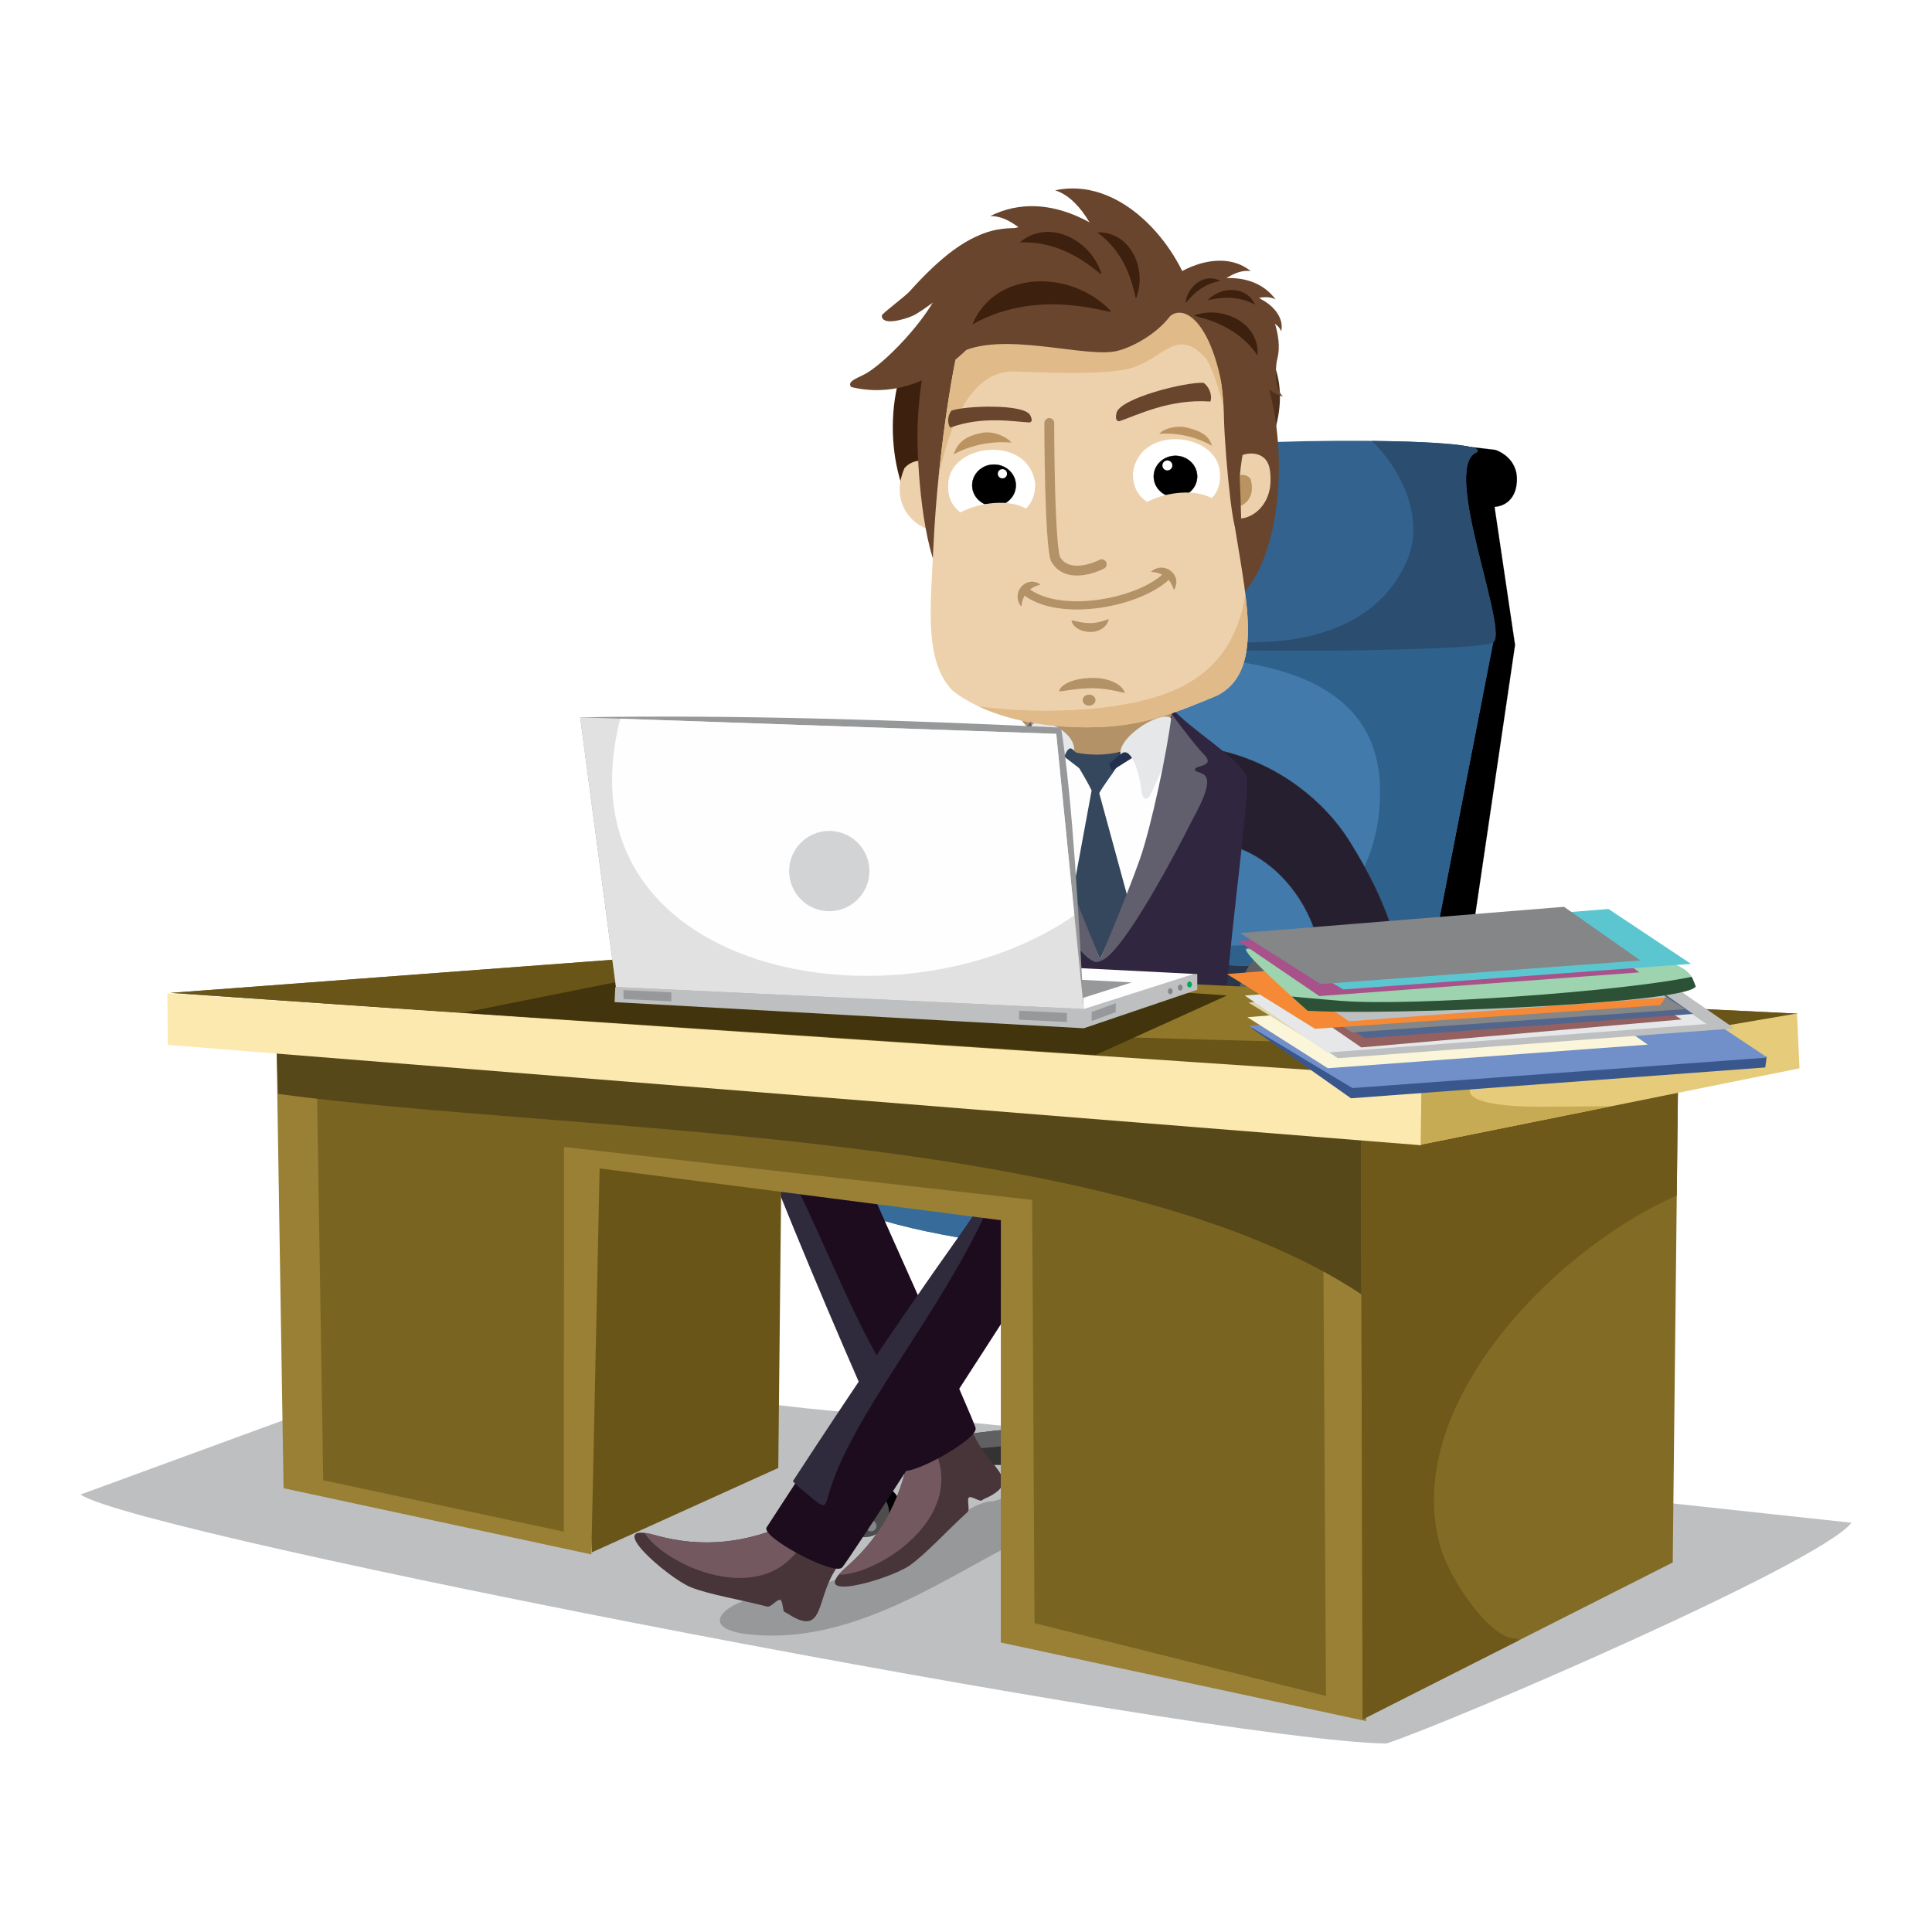 <?xml version="1.0" encoding="utf-8"?>
<!-- Designed by Vexels.com - 2016 All Rights Reserved - https://vexels.com/terms-and-conditions/  -->

<svg version="1.1" id="Layer_1" xmlns="http://www.w3.org/2000/svg" xmlns:xlink="http://www.w3.org/1999/xlink" x="0px" y="0px"
	 width="1200px" height="1200px" viewBox="0 0 1200 1200" enable-background="new 0 0 1200 1200" xml:space="preserve">
<g>
	<path fill-rule="evenodd" clip-rule="evenodd" fill="#BDBFC1" d="M446.358,867.008c-60.418-5.84-120.855-11.673-181.279-17.507
		C193.388,875.756,121.685,902.024,50,928.285c36.87,25.29,697.477,152.725,811.163,154.667
		c40.974-13.622,269.369-111.869,288.837-137.153c-45.072-4.875-90.138-9.737-135.204-14.6
		c-125.98-8.747-212.014-29.175-337.982-37.935C613.307,880.618,509.865,879.653,446.358,867.008z"/>
	<path fill-rule="evenodd" clip-rule="evenodd" fill="#96989A" d="M659.914,920.17l-43.023,12.288
		c-20.628-0.696-59.923,49.208-145.95,59.785c-19.062,2.344-40.323,19.563-4.236,23.047c72.875,7.018,135.787-47.961,192.439-70.544
		L659.914,920.17z"/>
	<g>
		<path fill-rule="evenodd" clip-rule="evenodd" fill="#282828" d="M854.145,781.996c2.175,3.691,9.763,8.779,19.5,12.752
			c12.451,5.063,23.686,6.379,25.096,2.92c1.404-3.459-7.545-10.377-19.989-15.452c-10.746-4.368-20.578-5.94-23.98-4.073
			c-7.244-3.164-15.108-6.504-20.359-8.434c-6.316-2.319-18.034-4.499-28.348-6.178c-10.289-1.654-19.062-2.757-19.074-2.764v0.006
			l-0.47,3.754c0.012,0.006,8.722,1.097,18.942,2.751c10.195,1.641,21.963,3.872,27.64,5.978
			C838.429,775.21,846.695,778.731,854.145,781.996z"/>
		<path fill-rule="evenodd" clip-rule="evenodd" stroke="#427AAC" stroke-width="0.075" stroke-miterlimit="22.926" d="
			M898.992,717.047c0,0,27.107-10.514,26.568-49.79c-0.564-39.276-11.623-82.989-11.623-82.989l27.101-183.673l-12.72-85.758
			c0,0,12.72,0,13.836-15.49c1.102-15.49-13.285-19.914-13.285-19.914l-28.21-3.321l11.617,144.397l-30.428,154.354L898.992,717.047
			z"/>
		<path fill-rule="evenodd" clip-rule="evenodd" fill="#282828" d="M652.15,558.264c0,8.259,6.485,14.938,14.487,14.938
			c7.989,0,14.474-6.68,14.474-14.938c0-8.247-6.485-14.939-14.474-14.939C658.635,543.325,652.15,550.018,652.15,558.264z"/>
		<path fill-rule="evenodd" clip-rule="evenodd" fill="#282828" d="M663.523,571.61c0,0-94.268,2.143-104.77,9.337
			c-10.515,7.194-13.835,35.968-17.156,61.972c-3.321,25.992-3.321,63.062-3.321,63.062l-18.253-0.551l4.43-71.923l17.144-62.511
			l11.624-11.072l111.205-11.611L663.523,571.61z"/>
		<path fill-rule="evenodd" clip-rule="evenodd" fill="#606062" d="M666.637,543.325c0,0-104.569,11.624-123.38,17.708
			c-18.805,6.091-35.41,138.306-31.531,143.294c3.866,4.975,18.253,11.066,18.253,11.066l4.988-7.751c0,0-10.515-32.64-6.097-66.941
			c4.424-34.301,14.594-69.642,26.768-74.266c12.175-4.649,111.412-16.405,111.412-16.405L666.637,543.325z"/>
		<g>
			<defs>
				<path id="SVGID_1_" d="M893.189,575.138c0,0,22.408,27.39,22.408,68.884S896.51,694.64,896.51,694.64l-182.295-6.354
					l-60.305-25.453c0,0,23.51-9.687,24.337-42.046c0.833-32.371-12.444-68.05-12.444-68.05L893.189,575.138z"/>
			</defs>
			<use xlink:href="#SVGID_1_"  overflow="visible" fill-rule="evenodd" clip-rule="evenodd" fill="#2B4D6F"/>
			<clipPath id="SVGID_2_">
				<use xlink:href="#SVGID_1_"  overflow="visible"/>
			</clipPath>
			<g clip-path="url(#SVGID_2_)">
				<path fill-rule="evenodd" clip-rule="evenodd" fill="#28374C" d="M680.11,570.345l-22.038-1.742
					c32.014,84.217,235.569,21.48,174.537,94.581c-22.195,26.562-69.748,17.996-99.356,10.515
					c-12.238-3.095-61.301-14.775-67.474-26.155c-1.535-0.225-3.115-3.509-3.07-4.11l-27.264,31.324l286.569,31.325l-9.863-124.138
					L680.11,570.345z"/>
			</g>
		</g>
		<g>
			<defs>
				<path id="SVGID_3_" d="M928.041,395.883l-34.852,179.255c0,0-77.186,29.877-132.785,24.068
					c-55.593-5.802-93.209-18.26-94.6-46.47c-1.378-28.222,46.47-165.977,46.47-165.977L928.041,395.883z"/>
			</defs>
			<use xlink:href="#SVGID_3_"  overflow="visible" fill-rule="evenodd" clip-rule="evenodd" fill="#427AAC"/>
			<clipPath id="SVGID_4_">
				<use xlink:href="#SVGID_3_"  overflow="visible"/>
			</clipPath>
			<g clip-path="url(#SVGID_4_)">
				<path fill-rule="evenodd" clip-rule="evenodd" fill="#2E618C" d="M699.835,393.414l1.742,13.924
					c55.969,0,152.123,1.285,155.513,79.818c1.911,44.339-20.591,88.102-67.242,97.639c-30.503,6.235-60.205,0.62-87.644-10.389
					c-15.214-6.116-44.671-30.729-44.721-30.742l-9.274,51.043l261.623,12.182l22.045-221.019L699.835,393.414z"/>
			</g>
		</g>
		<g>
			<defs>
				<path id="SVGID_5_" d="M708.959,399.204c6.636,7.469,207.465,5.814,218.249,0c10.796-5.802-31.531-107.051-10.784-117.841
					c20.747-10.791-182.576-9.951-206.638,1.666C685.724,294.648,702.316,391.735,708.959,399.204z"/>
			</defs>
			<use xlink:href="#SVGID_5_"  overflow="visible" fill-rule="evenodd" clip-rule="evenodd" fill="#32628D"/>
			<clipPath id="SVGID_6_">
				<use xlink:href="#SVGID_5_"  overflow="visible"/>
			</clipPath>
			<g clip-path="url(#SVGID_6_)">
				<path fill-rule="evenodd" clip-rule="evenodd" fill="#2B4D6F" d="M945.799,264.633l-112.539-2.318
					c16.141,1.56,57.936,46.871,40.404,86.535c-37.208,84.167-185.997,39.427-187.745,28.323l1.736,36.544l262.783,6.379
					L945.799,264.633z"/>
			</g>
		</g>
		<g>
			<defs>
				<polygon id="SVGID_7_" points="742.363,796.69 742.683,812.782 731.009,812.782 731.009,794.484 				"/>
			</defs>
			<use xlink:href="#SVGID_7_"  overflow="visible" fill-rule="evenodd" clip-rule="evenodd" fill="#333333"/>
			<clipPath id="SVGID_8_">
				<use xlink:href="#SVGID_7_"  overflow="visible"/>
			</clipPath>
			<g clip-path="url(#SVGID_8_)">
				<path fill-rule="evenodd" clip-rule="evenodd" d="M729.342,796.477l-0.432,5.226c5.589-4.612,16.053,2.5,7.249,6.968
					c-1.679,0.858-4.173,1.153-6.091,1.153v3.484l15.659-0.589l-1.741-17.683L729.342,796.477z"/>
			</g>
		</g>
		<rect x="727.494" y="771.268" fill-rule="evenodd" clip-rule="evenodd" width="18.247" height="27.659"/>
		<g>
			<defs>
				<path id="SVGID_9_" d="M816.843,707.924c38.361-7.595,77.725-17.708,77.725-17.708s-132.772-5.815-177.588-12.444
					c-44.815-6.642-53.663-20.478-53.663-20.478s-112.032,10.791-132.785,36.52c-20.741,25.728-16.593,39.839-15.766,47.296
					c0.833,7.469,37.346,22.408,107.057,31.544c69.705,9.123,136.1,5.803,136.1,5.803s-11.899-41.764,10.508-55.876
					C776.527,717.486,795.124,712.21,816.843,707.924z"/>
			</defs>
			<use xlink:href="#SVGID_9_"  overflow="visible" fill-rule="evenodd" clip-rule="evenodd" fill="#427AAC"/>
			<clipPath id="SVGID_10_">
				<use xlink:href="#SVGID_9_"  overflow="visible"/>
			</clipPath>
			<g clip-path="url(#SVGID_10_)">
				<path fill-rule="evenodd" clip-rule="evenodd" fill="#366B9A" d="M650.527,649.812l-11.016,6.968
					c29.062,28.109,85.351,18.498,134.309,33.637c3.747,4.311-6.887,36.362-54.265,35.391
					c-31.406-0.652-183.221,4.424-178.66-48.726l-27.846,19.137l-9.863,60.906l258.722,34.232l147.348-96.291l-5.226-27.847
					L650.527,649.812z"/>
			</g>
		</g>
		<path fill-rule="evenodd" clip-rule="evenodd" fill="#2B3E57" d="M760.686,720.92c0,0,135.405-49.102,147.16-22.684
			c4.599,10.333-5.446,20.478-12.169,20.478L777.084,775.16c-3.14,2.801-12,3.716-15.848,3.716
			c-12.068,0-16.599-15.045-16.599-34.445C744.638,726.071,760.686,720.92,760.686,720.92z"/>
		<g>
			<defs>
				<path id="SVGID_11_" d="M727.225,876.671c0,0-33.512-14.043-44.377-7.708c-5.025,2.933-3.947,10.402-6.341,16.756
					c-2.789,7.407-8.598,13.584-8.598,13.584l53.876,5.433L727.225,876.671z"/>
			</defs>
			<use xlink:href="#SVGID_11_"  overflow="visible" fill-rule="evenodd" clip-rule="evenodd"/>
			<clipPath id="SVGID_12_">
				<use xlink:href="#SVGID_11_"  overflow="visible"/>
			</clipPath>
			<g clip-path="url(#SVGID_12_)">
				<path fill-rule="evenodd" clip-rule="evenodd" fill="#4B4B4D" d="M721.886,871.119l0.865,7.544
					c-8.24,0.245-19.92-5.614-31.537-1.215c-14.97,5.665-21.011,13.61-15.691-6.542c4.581-17.357,42.516-3.008,42.754-2.012
					C718.627,869.008,721.635,870.906,721.886,871.119z"/>
			</g>
		</g>
		<g>
			<defs>
				<rect id="SVGID_13_" x="724.987" y="811.415" width="24.777" height="28.536"/>
			</defs>
			<use xlink:href="#SVGID_13_"  overflow="visible" fill-rule="evenodd" clip-rule="evenodd" fill="#808080"/>
			<clipPath id="SVGID_14_">
				<use xlink:href="#SVGID_13_"  overflow="visible"/>
			</clipPath>
			<g clip-path="url(#SVGID_14_)">
				<path fill-rule="evenodd" clip-rule="evenodd" fill="#606062" d="M722.669,810.55l0.733,2.463c2.838,0,24.732,1.46,15.865,9.568
					c-2.707,2.469-11.655,2.03-15.427,2.03l-0.157,3.922l29.883-0.15l-1.742-19.287l-26.392,0.583L722.669,810.55z"/>
			</g>
		</g>
		<path fill-rule="evenodd" clip-rule="evenodd" d="M559.468,937.339c0,8.372-6.793,15.177-15.17,15.177
			c-8.384,0-15.171-6.805-15.171-15.177c0-8.371,6.786-15.164,15.171-15.164C552.675,922.175,559.468,928.968,559.468,937.339z"/>
		<g>
			<defs>
				<path id="SVGID_15_" d="M716.353,883.914c0,0-101.423,0.439-132.66,10.866c-26.788,8.923-50.029,6.222-51.614,8.146
					c-1.586,1.93,1.347,38.486,1.347,38.486l16.299-4.073c0,0-1.799-15.177,0-18.56c1.824-3.396,53.431-11.329,92.381-8.159
					c38.932,3.171,42.56,9.963,42.56,9.963L716.353,883.914z"/>
			</defs>
			<use xlink:href="#SVGID_15_"  overflow="visible" fill-rule="evenodd" clip-rule="evenodd" fill="#333333"/>
			<clipPath id="SVGID_16_">
				<use xlink:href="#SVGID_15_"  overflow="visible"/>
			</clipPath>
			<g clip-path="url(#SVGID_16_)">
				<path fill-rule="evenodd" clip-rule="evenodd" fill="#606062" d="M531.026,893.451l192.019-18.272
					c-17.752,24.638-73.32,20.127-99.613,22.959c-21.155,2.293-29.47,2.318-54.184,4.248l-0.952,0.075
					c-12.426,0.978-23.185,3.459-39.007,3.459L531.026,893.451z"/>
				<path fill-rule="evenodd" clip-rule="evenodd" d="M727.112,876.627l-26.255,3.916c1.842,0.501-12.695-1.366-11.455-0.865
					c0,40.504-4.411,31.769-63.087,30.015c-1.122-0.038-4.75,1.328-5.947,1.742l62.073,20.879L727.112,876.627z"/>
			</g>
		</g>
		<path fill-rule="evenodd" clip-rule="evenodd" fill="#282828" d="M909.011,916.511c0,8.372-6.786,15.164-15.17,15.164
			c-8.378,0-15.164-6.792-15.164-15.164c0-8.384,6.786-15.171,15.164-15.171C902.225,901.34,909.011,908.126,909.011,916.511z"/>
		<g>
			<defs>
				<path id="SVGID_17_" d="M756.65,874.403c0,0,63.839-5.439,118.624,6.341c11.812,2.531,20.992-0.984,21.737,1.353
					c3.17,9.963-1.811,32.597-1.811,32.597l-9.964,6.798l-14.945-18.115l1.366-5.884l-66.107,0.458l-54.785-13.585L756.65,874.403z"
					/>
			</defs>
			<use xlink:href="#SVGID_17_"  overflow="visible" fill-rule="evenodd" clip-rule="evenodd"/>
			<clipPath id="SVGID_18_">
				<use xlink:href="#SVGID_17_"  overflow="visible"/>
			</clipPath>
			<g clip-path="url(#SVGID_18_)">
				<path fill-rule="evenodd" clip-rule="evenodd" fill="#4B4B4D" d="M901.423,879.24l3.484,21.461
					c-8.641,12.552-10.797-12.714-20.302-14.431c-24.062-4.336-110.741-1.817-140.386-1.817l10.445-24.939L901.423,879.24z"/>
				<path fill-rule="evenodd" clip-rule="evenodd" d="M746.386,864.74l46.42,2.895c-19.312,16.768,10.427,29.588,18.874,29.701
					c3.327,0.89,2.594,1.629,6.642,1.629l-57.429-0.589L746.386,864.74z"/>
			</g>
		</g>
		<path fill-rule="evenodd" clip-rule="evenodd" fill="#414242" d="M916.261,916.962c0,8.372-6.793,15.164-15.171,15.164
			c-8.384,0-15.17-6.793-15.17-15.164c0-8.384,6.786-15.164,15.17-15.164C909.469,901.798,916.261,908.578,916.261,916.962z"/>
		<g>
			<defs>
				<path id="SVGID_19_" d="M716.353,883.914l-68.369,76.973l0.909,19.012l21.731,18.109l-0.458-19.914
					c0,0,32.602-39.852,51.62-47.547c19.018-7.695,52.066-7.244,85.125-2.262c33.054,4.982,80.589,30.335,80.589,30.335v10.414
					l4.085,22.182c0,0,27.157-28.066,15.84-48.45c-2.092-3.747-13.378-3.409-22.639-9.049
					c-75.162-45.73-138.099-55.693-138.099-55.693L716.353,883.914z"/>
			</defs>
			<use xlink:href="#SVGID_19_"  overflow="visible" fill-rule="evenodd" clip-rule="evenodd" fill="#4D4D4D"/>
			<clipPath id="SVGID_20_">
				<use xlink:href="#SVGID_19_"  overflow="visible"/>
			</clipPath>
			<g clip-path="url(#SVGID_20_)">
				<path fill-rule="evenodd" clip-rule="evenodd" fill="#727376" d="M916.211,942.76l-4.055,26.688
					c0-9.036-2.325-6.78-2.325-11.605c-0.833-0.288-3.039-2.845-3.233-3.734c-1.102-0.239-39.508-22.997-47.315-26.005
					c-33.166-12.758-33.906-20.24-76.685-29.582c-43.324-9.443-69.629-3.165-98.673,34.958c-5.232,6.868-41.13,54.515-40.937,56.846
					l-6.961-47.566l92.237-74.247l111.957,24.363L916.211,942.76z"/>
				<path fill-rule="evenodd" clip-rule="evenodd" fill="#373435" d="M687.077,961.176l169.963-15.377
					c-11.693-12.858-50.862-22.007-67.868-26.098c-24.789-5.96-33.831-20.315-41.231-21.199
					c-19.168-2.293-39.032,34.514-51.921,49.816C694.904,949.652,686.984,960.06,687.077,961.176z"/>
			</g>
		</g>
		<g>
			<defs>
				<path id="SVGID_21_" d="M755.404,860.98c-0.201-15.54,0-34.176,0-34.176h-36.425c0,0-2.632,47.322,0,54.453
					c2.626,7.131,32.672,7.131,36.425,0C756.82,878.551,755.522,870.454,755.404,860.98z"/>
			</defs>
			<use xlink:href="#SVGID_21_"  overflow="visible" fill-rule="evenodd" clip-rule="evenodd" fill="#4B4B4D"/>
			<clipPath id="SVGID_22_">
				<use xlink:href="#SVGID_21_"  overflow="visible"/>
			</clipPath>
			<g clip-path="url(#SVGID_22_)">
				<path fill-rule="evenodd" clip-rule="evenodd" d="M758.781,822.876l-22.915-1.742c17.351,10.258,9.55,36.663-0.257,50.248
					c-6.655,9.211-20.572,4.562-23.818,4.862l0.288,11.31h47.578L758.781,822.876z"/>
			</g>
		</g>
		<path fill-rule="evenodd" clip-rule="evenodd" fill="#4D4D4D" d="M552.217,939.608c0,8.372-6.786,15.164-15.164,15.164
			c-8.378,0-15.171-6.793-15.171-15.164c0-8.384,6.793-15.176,15.171-15.176C545.431,924.431,552.217,931.224,552.217,939.608z"/>
		<path fill-rule="evenodd" clip-rule="evenodd" d="M674.464,995.74c0,8.384-6.78,15.177-15.158,15.177
			c-8.384,0-15.171-6.793-15.171-15.177c0-8.371,6.787-15.164,15.171-15.164C667.684,980.576,674.464,987.369,674.464,995.74z"/>
		<path fill-rule="evenodd" clip-rule="evenodd" fill="#4D4D4D" d="M667.227,998.008c0,8.384-6.793,15.164-15.171,15.164
			c-8.372,0-15.164-6.78-15.164-15.164c0-8.372,6.792-15.164,15.164-15.164C660.434,982.844,667.227,989.637,667.227,998.008z"/>
		<path fill-rule="evenodd" clip-rule="evenodd" d="M904.481,978.546c0,8.371-6.793,15.164-15.164,15.164
			c-8.372,0-15.164-6.792-15.164-15.164c0-8.384,6.793-15.177,15.164-15.177C897.688,963.369,904.481,970.161,904.481,978.546z"/>
		<path fill-rule="evenodd" clip-rule="evenodd" fill="#4D4D4D" d="M897.237,980.801c0,8.384-6.787,15.164-15.171,15.164
			c-8.372,0-15.171-6.78-15.171-15.164c0-8.372,6.799-15.164,15.171-15.164C890.451,965.637,897.237,972.43,897.237,980.801z"/>
		<path fill-rule="evenodd" clip-rule="evenodd" fill="#848688" d="M882.424,975.237c0,2.782-2.263,5.05-5.057,5.05
			c-2.795,0-5.063-2.268-5.063-5.05c0-2.801,2.268-5.069,5.063-5.069C880.162,970.168,882.424,972.436,882.424,975.237z"/>
		<path fill-rule="evenodd" clip-rule="evenodd" fill="#848688" d="M887.938,985.814c0,1.591-1.29,2.882-2.882,2.882
			c-1.598,0-2.882-1.291-2.882-2.882c0-1.592,1.285-2.883,2.882-2.883C886.648,982.931,887.938,984.222,887.938,985.814z"/>
		<path fill-rule="evenodd" clip-rule="evenodd" fill="#848688" d="M653.397,993.358c0,3.284-2.657,5.928-5.928,5.928
			c-3.278,0-5.928-2.644-5.928-5.928c0-3.271,2.651-5.928,5.928-5.928C650.74,987.431,653.397,990.088,653.397,993.358z"/>
		<path fill-rule="evenodd" clip-rule="evenodd" fill="#848688" d="M659.851,1005.765c0,1.855-1.517,3.371-3.384,3.371
			c-1.867,0-3.378-1.516-3.378-3.371c0-1.867,1.51-3.383,3.378-3.383C658.334,1002.382,659.851,1003.898,659.851,1005.765z"/>
		<path fill-rule="evenodd" clip-rule="evenodd" fill="#606062" d="M905.333,919.776c-3.246,0.37-6.191-1.962-6.555-5.22
			c-0.382-3.246,1.962-6.178,5.207-6.554c3.252-0.376,6.191,1.955,6.561,5.213C910.923,916.461,908.591,919.406,905.333,919.776z"/>
		<path fill-rule="evenodd" clip-rule="evenodd" fill="#606062" d="M893.747,927.602c-1.849,0.213-3.528-1.128-3.734-2.982
			c-0.213-1.843,1.122-3.522,2.97-3.735c1.849-0.213,3.528,1.116,3.741,2.97C896.936,925.71,895.608,927.389,893.747,927.602z"/>
		<path fill-rule="evenodd" clip-rule="evenodd" fill="#848688" d="M537.956,935.353c0,3.271-2.657,5.922-5.928,5.922
			c-3.278,0-5.934-2.651-5.934-5.922c0-3.277,2.656-5.921,5.934-5.921C535.299,929.432,537.956,932.076,537.956,935.353z"/>
		<path fill-rule="evenodd" clip-rule="evenodd" fill="#848688" d="M544.41,947.753c0,1.867-1.516,3.371-3.377,3.371
			c-1.867,0-3.378-1.504-3.378-3.371c0-1.867,1.51-3.383,3.378-3.383C542.894,944.37,544.41,945.886,544.41,947.753z"/>
	</g>
	<g>
		<path fill-rule="evenodd" clip-rule="evenodd" fill="#EDD1AC" d="M769.683,665.051c-4.43-0.589-22.84-0.959-27.432,4.411
			c-10.127,11.843-13.147,47.034-6.078,51.558c4.104,2.619,18.31,0.464,32.126-18.949
			C770.435,699.076,772.497,665.44,769.683,665.051z"/>
		
			<path fill-rule="evenodd" clip-rule="evenodd" fill="#251F2F" stroke="#373435" stroke-width="0.197" stroke-miterlimit="22.926" d="
			M753.617,522.86l5.489-56.408c36.532,8.66,64.096,32.396,78.477,55.092c107.132,169.06-77.274,202.258-71.622,180.928
			c4.712-17.771-3.221-47.523,8.347-47.987C852.002,651.354,825.54,531.47,753.617,522.86z"/>
		<rect x="650.207" y="630.838" fill-rule="evenodd" clip-rule="evenodd" fill="#1D0C1D" width="72.863" height="108.254"/>
		<polygon fill-rule="evenodd" clip-rule="evenodd" fill="#73585F" points="665.879,686.18 661.386,686.393 661.694,703.701 
			666.18,703.481 		"/>
		<polygon fill-rule="evenodd" clip-rule="evenodd" fill="#73585F" points="692.184,685.554 672.496,686.506 672.797,703.801 
			692.485,702.854 		"/>
		<polygon fill-rule="evenodd" clip-rule="evenodd" fill="#73585F" points="702.166,686.155 697.68,686.381 697.98,703.676 
			702.467,703.463 		"/>
		<path fill-rule="evenodd" clip-rule="evenodd" fill="#302640" d="M726.874,438.844c12.231,14.206,42.252,31.606,47.109,42.885
			c4.737,4.938-16.831,134.597-17.583,225.042c-0.15,18.498-27.74,10.677-50.216,9.38c-1.535-0.094-22.615-70.951-24.037-71.083
			c-2.175-0.207-21.982,75.895-29.864,77.882c-25.441,1.184-48.199-2.005-45.818-9.663c9.863-31.568-4.756-166.328,0.239-212.171
			c1.936-17.783,33.103-30.554,43.117-42.534C652.72,455.111,721.435,438.913,726.874,438.844z"/>
		<polygon fill-rule="evenodd" clip-rule="evenodd" fill="#FEFEFE" points="654.017,466.922 649.612,486.015 645.99,506.794 
			679.878,597.364 689.358,592.646 718.389,523.706 724.919,472.016 705.726,464.573 687.51,478.083 		"/>
		<path fill-rule="evenodd" clip-rule="evenodd" fill="#35475D" d="M666.055,555.87l11.968-64.879
			c-6.655-14.024-18.209-26.913-7.933-26.111c8.121,0.633,14.036,0.157,24.651,2.663c6.686,1.566-6.229,14.775-11.981,25.089
			l17.589,64.466l-17.044,38.837L666.055,555.87z"/>
		<path fill-rule="evenodd" clip-rule="evenodd" fill="#B39268" d="M629.843,438.706c7.394,19.438,31.281,31.281,55.148,29.89
			c20.71-1.215,42.108-13.108,44.051-29.89C729.505,434.658,649.788,445.605,629.843,438.706z"/>
		<polygon fill-rule="evenodd" clip-rule="evenodd" fill="#24314E" points="688.869,474.323 690.455,478.765 718.251,461.321 
			709.341,456.978 		"/>
		<polygon fill-rule="evenodd" clip-rule="evenodd" fill="#35475D" points="676.482,481.867 675.096,473.22 659.745,460.036 
			653.999,464.585 		"/>
		<path fill-rule="evenodd" clip-rule="evenodd" fill="#E6E7E8" d="M666.669,465.676c-6.379-6.31-10.032,24.626-9.876,33.812
			c0.075,4.373-1.817,10.452-5.408,2.707c-14.769-31.845-12.188-44.74-11.611-49.891c2.751-9.425,27.971,0.576,27.452,13.86
			C666.919,466.114,667.126,466.127,666.669,465.676z"/>
		<path fill-rule="evenodd" clip-rule="evenodd" fill="#E6E7E8" d="M696.489,468.157c6.391-5.314,11.768,14.186,12.3,22.276
			c0.251,3.853,2.732,9.267,6.015,2.575c13.504-27.495,14.45-41.2,13.435-45.755c-3.666-8.41-33.875,9.587-32.321,21.323
			C696.245,468.533,696.026,468.545,696.489,468.157z"/>
		<path fill-rule="evenodd" clip-rule="evenodd" fill="#666666" d="M682.81,626.051c2.525,0,4.581-2.062,4.581-4.581
			c0-2.525-2.056-4.568-4.581-4.568c-2.519,0-4.574,2.043-4.574,4.568C678.236,623.989,680.291,626.051,682.81,626.051z"/>
		<path fill-rule="evenodd" clip-rule="evenodd" fill="#4D2F1B" d="M767.24,252.326l9.53-48.525
			c21.556,22.345,22.903,48.85,9.776,77.574C786.615,269.483,777.04,259.307,767.24,252.326z"/>
		<path fill-rule="evenodd" clip-rule="evenodd" fill="#3D200E" d="M575.277,248.554l7.908-48.813
			c-27.966,13.466-36.632,69.867-20.759,107.677c2.513-6.931,25.835-0.57,28.147-15.339
			C591.989,283.055,570.872,249.744,575.277,248.554z"/>
		<path fill-rule="evenodd" clip-rule="evenodd" fill="#69452D" d="M772.46,270.047l-14.951-39.777
			c18.454,5.564,37.133,29.075,35.278,60.581C789.159,279.703,782.661,273.117,772.46,270.047z"/>
		<path fill-rule="evenodd" clip-rule="evenodd" fill="#69452D" d="M728.979,242.601l-29.751-66.22
			c23.391,4.499,35.272,7.67,40.14,8.209c65.155,7.206,71.322,163.339,24.143,191.029L728.979,242.601z"/>
		<path fill-rule="evenodd" clip-rule="evenodd" fill="#EDD1AC" d="M591.544,295.926c-1.698-5.602-20.196-16.016-29.796-5.132
			c-12.958,30.46,20.929,45.448,24.369,35.629l0.332-0.933c3.02-8.597,5.571-10.571,6.717-19.638
			C593.894,300.036,593.305,301.747,591.544,295.926z"/>
		<path fill-rule="evenodd" clip-rule="evenodd" fill="#EDD1AC" d="M789.159,298.131c0.05,20.328-19.13,28.097-24.005,21.644
			l-2.2-2.907c-1.936-8.033-2.205-9.738-2.556-18.103c-0.52-12.513,12.52-19.607,21.455-16.261
			C788.482,284.998,789.147,291.778,789.159,298.131z"/>
		<path fill-rule="evenodd" clip-rule="evenodd" fill="#BA9361" d="M776.715,297.467c4.248,13.911-8.002,19.663-10.766,16.004
			l-1.072-1.404c-0.934-3.91-1.072-4.724-1.235-8.798C763.33,295.738,773.13,292.254,776.715,297.467z"/>
		<path fill-rule="evenodd" clip-rule="evenodd" fill="#69452D" d="M625.601,215.569l24.482-46.031
			c-66.089-12.833-78.408,50.286-80.138,94.75c-0.664,16.963,1.748,67.731,13.172,92.282L625.601,215.569z"/>
		<path fill-rule="evenodd" clip-rule="evenodd" fill="#EDD1AC" d="M756.08,431.976c-24.024,9.963-44.834,18.886-75.293,19.701
			c-41.489,1.116-72.769-9.512-89.293-22.865c-17.777-18.691-13.397-52.384-11.736-89.148
			c2.845-63.025,15.171-133.344,20.44-140.023c12.576-31.575,105.522-27.665,146.841-2.92c8.246,4.938,8.772,20.478,11.323,39.552
			c3.02,22.577,3.641,60.092,9.074,93.628C774.866,375.832,784.215,417.464,756.08,431.976z"/>
		<path fill-rule="evenodd" clip-rule="evenodd" fill="#E0BA89" d="M756.08,431.976c-24.024,9.963-44.834,18.886-75.293,19.701
			c-30.435,0.821-55.368-4.675-73.026-12.946c41.488,5.514,97.031,3.321,127.56-12.902c23.918-12.714,34.777-33.542,38.192-56.922
			C777.116,398.064,775.9,421.75,756.08,431.976L756.08,431.976z M582.965,296.527c4.863-48.487,13.159-91.723,17.232-96.887
			c1.403-3.509,3.784-6.567,6.981-9.211l107.439-6.605c12.319,3.245,23.561,7.582,32.421,12.895
			c0.977,0.589,1.848,1.316,2.619,2.187l6.241,18.228c0.871,5.677,1.529,12.169,2.463,19.137c0.683,5.1,1.235,10.959,1.761,17.364
			c-3.02-12.357-6.63-23.642-10.821-30.698c-17.414-19.789-25.679-1.937-44.051,4.775c-14.093,6.078-65.576,3.346-74.999,3.008
			C602.942,229.731,589.332,264.746,582.965,296.527z"/>
		<path fill-rule="evenodd" clip-rule="evenodd" fill="#FFFFFF" d="M642.977,300.312c0.194,16.442-12.106,22.458-28.624,22.52
			c-16.511,0.051-26.286-7.983-25.409-22.069C589.651,275.072,638.922,269.658,642.977,300.312z"/>
		<path fill-rule="evenodd" clip-rule="evenodd" fill="#69452D" d="M590.911,255.084c-2.989,4.06-2.055,8.885-0.702,10.514
			c20.541-7.5,40.016-3.571,49.158-3.202c0.952-0.094,2.438-0.859,0.483-4.536C636.128,250.697,599.546,251.925,590.911,255.084z"/>
		<path fill-rule="evenodd" clip-rule="evenodd" fill="#69452D" d="M727.688,164.538c-17.413-24.613-58.288-31.544-96.529-23.109
			c-22.752,5.026-54.472,56.094-41.532,81.886c23.918-20.265,77.913-1.842,101.606-4.857
			C706.528,216.509,747.332,192.309,727.688,164.538z"/>
		<path fill-rule="evenodd" clip-rule="evenodd" fill="#BA9361" d="M592.271,282.216c9.111-4.913,21.7-8.56,35.936-7.294
			c-2.957-3.747-10.903-7.219-17.758-6.178C596.826,271.237,594.232,277.178,592.271,282.216z"/>
		<path fill-rule="evenodd" clip-rule="evenodd" fill="#69452D" d="M686.207,159.337l52.898,20.478
			c-10.991-32.076-44.841-69.855-83.746-61.621C670.065,122.93,680.135,141.617,686.207,159.337z"/>
		<path fill-rule="evenodd" clip-rule="evenodd" fill="#69452D" d="M656.329,166.298l55.004,1.279
			c-20.578-25.66-59.647-51.74-96.348-33.342C629.968,133.721,644.95,152.125,656.329,166.298z"/>
		<path fill-rule="evenodd" clip-rule="evenodd" fill="#69452D" d="M584.99,175.729l41.005,2.356
			c-9.719,29.338-48.907,74.015-97.281,62.31c-3.24-3.81,5.163-5.878,10.038-8.911C553.202,222.506,580.152,193.224,584.99,175.729z
			"/>
		<path fill-rule="evenodd" clip-rule="evenodd" fill="#69452D" d="M615.575,159.75l19.112-17.72
			c-15.452-1.93-37.885,4.43-42.328,22.157C597.284,159.067,607.022,158.673,615.575,159.75z"/>
		<path fill-rule="evenodd" clip-rule="evenodd" fill="#3D200E" d="M603.976,201.464c14.336-34.188,61.539-34.031,85.977-8.309
			C693.056,196.72,647.475,177.058,603.976,201.464z"/>
		<path fill-rule="evenodd" clip-rule="evenodd" fill="#3D200E" d="M681.501,144.38c20.296-0.896,31.255,22.514,24.231,40.649
			C704.691,187.396,703.77,160.221,681.501,144.38z"/>
		<path fill-rule="evenodd" clip-rule="evenodd" fill="#3D200E" d="M633.408,150.577c17.708-15.208,44.232-1.817,50.749,19.557
			C684.897,173.009,664.776,149.098,633.408,150.577z"/>
		<path fill-rule="evenodd" clip-rule="evenodd" stroke="#000000" stroke-width="0.197" stroke-miterlimit="22.926" d="
			M617.367,288.532c7.482-0.025,13.572,5.721,13.591,12.846c0.031,7.118-6.021,12.915-13.509,12.94
			c-7.482,0.031-13.566-5.721-13.598-12.852C603.832,294.347,609.879,288.557,617.367,288.532z"/>
		<path fill-rule="evenodd" clip-rule="evenodd" fill="#FFFFFF" d="M622.618,291.402c1.579-0.012,2.864,1.272,2.87,2.851
			c0.006,1.586-1.272,2.864-2.857,2.877c-1.573,0-2.864-1.278-2.87-2.857C619.76,292.693,621.033,291.402,622.618,291.402z"/>
		<path fill-rule="evenodd" clip-rule="evenodd" fill="#FFFFFF" d="M703.676,293.921c-0.075,16.442,12.269,22.37,28.787,22.307
			c16.511-0.05,26.23-8.158,25.252-22.232C756.832,268.305,707.523,263.236,703.676,293.921z"/>
		<path fill-rule="evenodd" clip-rule="evenodd" fill="#BA9361" d="M752.847,276.927c-8.309-4.8-19.538-8.296-32.765-7.494
			c2.832-3.396,10.997-5.226,16.028-4.06C748.667,268.048,751.174,272.209,752.847,276.927z"/>
		<path fill-rule="evenodd" clip-rule="evenodd" fill="#69452D" d="M747.633,237.789c4.662,3.622,5.151,9.362,4.155,11.618
			c-25.522-1.855-46.194,8.81-56.358,12.156c-1.103,0.201-3.027-0.188-1.999-4.95C695.324,247.351,736.893,237.012,747.633,237.789z
			"/>
		<path fill-rule="evenodd" clip-rule="evenodd" stroke="#000000" stroke-width="0.197" stroke-miterlimit="22.926" d="
			M730.057,283.105c-7.451,0.025-13.479,5.803-13.453,12.89c0.025,7.093,6.084,12.827,13.547,12.802
			c7.45-0.031,13.472-5.802,13.447-12.895C743.579,288.808,737.514,283.08,730.057,283.105z"/>
		<path fill-rule="evenodd" clip-rule="evenodd" fill="#FFFFFF" d="M725.069,286c-1.698,0.013-3.07,1.391-3.064,3.095
			c0.006,1.705,1.391,3.07,3.089,3.07c1.705-0.012,3.077-1.39,3.07-3.095C728.158,287.379,726.773,286,725.069,286z"/>
		<path fill-rule="evenodd" clip-rule="evenodd" fill="#69452D" d="M724.098,175.015l1.472-0.764
			c14.35-7.52,40.956-2.193,57.197,11.216c7.896,6.517,14.625,27.02,9.989,39.301c-1.041,2.745-30.372,19.738-32.659,21.418
			c-7.112-47.422-25.998-59.165-35.028-48.149C721.472,202.398,709.704,182.547,724.098,175.015z"/>
		<path fill-rule="evenodd" clip-rule="evenodd" fill="#69452D" d="M752.019,180.554l-30.334-3.158
			c13.115-12.657,38.574-22.458,55.186-8.986C768.675,167.082,759.269,173.561,752.019,180.554z"/>
		<path fill-rule="evenodd" clip-rule="evenodd" fill="#69452D" d="M764.621,191.207l-26.644-12.858
			c16.136-7.244,41.231-10.164,54.297,7.632C785.224,182.07,773.544,187.208,764.621,191.207z"/>
		<path fill-rule="evenodd" clip-rule="evenodd" fill="#69452D" d="M793.144,223.452l-16.837-19.262
			c-2.325,15.114,3.277,37.296,20.546,42.158C791.966,241.373,791.86,231.798,793.144,223.452z"/>
		<path fill-rule="evenodd" clip-rule="evenodd" fill="#69452D" d="M785.75,198.049l-4.825-13.159
			c7.876,2.857,17.05,11.398,14.845,20.979C794.66,202.21,790.099,199.634,785.75,198.049z"/>
		<path fill-rule="evenodd" clip-rule="evenodd" fill="#3D200E" d="M781.075,220.87c1.51-19.889-21.123-31.368-39.132-25.039
			C739.587,196.771,766.225,198.525,781.075,220.87z"/>
		<path fill-rule="evenodd" clip-rule="evenodd" fill="#3D200E" d="M757.935,174.551c-9.493-5.401-20.471,3.12-21.556,13.522
			C736.298,189.465,743.398,176.675,757.935,174.551z"/>
		<path fill-rule="evenodd" clip-rule="evenodd" fill="#3D200E" d="M779.453,189.295c-4.756-11.624-20.734-11.711-29.094-3.064
			C749.3,187.421,764.79,180.898,779.453,189.295z"/>
		<path fill-rule="evenodd" clip-rule="evenodd" fill="#B39268" d="M648.672,262.728c0-1.692,1.366-3.058,3.052-3.058
			s3.051,1.366,3.051,3.058c0,8.772,0.176,35.591,1.128,56.922c0.545,12.168,1.322,22.432,2.425,26.142
			c1.842,3.383,4.938,5,8.484,5.432c5.082,0.615,11.072-1.021,16.148-3.521c1.517-0.739,3.346-0.107,4.085,1.404
			c0.746,1.516,0.113,3.346-1.397,4.085c-6.01,2.964-13.24,4.881-19.557,4.117c-5.514-0.664-10.339-3.283-13.253-8.798
			c-0.107-0.188-0.201-0.388-0.263-0.602c-1.329-4.073-2.206-15.064-2.789-27.991C648.841,298.577,648.66,271.576,648.672,262.728z"
			/>
		<path fill-rule="evenodd" clip-rule="evenodd" fill="#B39268" d="M722.813,356.081c1.027-0.971,2.638-0.927,3.609,0.088
			c0.971,1.015,0.927,2.631-0.088,3.603c-9.475,9.054-27.521,15.922-45.655,18.078c-16.487,1.955-33.186,0.044-43.882-7.601
			c-1.14-0.809-1.416-2.4-0.602-3.553c0.821-1.141,2.413-1.416,3.553-0.602c9.575,6.842,24.977,8.503,40.329,6.68
			C697.216,370.737,714.122,364.389,722.813,356.081z"/>
		<path fill-rule="evenodd" clip-rule="evenodd" fill="#B39268" d="M665.566,385.456c0.1-0.501,6.341,1.742,12.275,1.579
			c5.545-0.163,10.821-2.769,10.84-2.431c-1.184,5.082-6.203,7.845-10.809,7.921C669.695,392.65,665.741,388.076,665.566,385.456z"
			/>
		<path fill-rule="evenodd" clip-rule="evenodd" fill="#B39268" d="M729.142,366.495c-2.601-7.67-6.617-10.59-14.274-11.373
			C723.133,347.935,734.832,357.171,729.142,366.495z"/>
		<path fill-rule="evenodd" clip-rule="evenodd" fill="#B39268" d="M646.323,363.061c-7.77,2.237-10.879,6.116-12.019,13.723
			C627.511,368.187,637.293,356.933,646.323,363.061z"/>
		<path fill-rule="evenodd" clip-rule="evenodd" fill="#B39268" d="M657.84,429.307c0.182,0.601,11.21-2.024,21.693-1.83
			c9.813,0.188,19.118,3.233,19.162,2.832c-2.099-5.928-10.972-9.154-19.118-9.236C665.133,420.923,658.141,426.262,657.84,429.307z
			"/>
		<path fill-rule="evenodd" clip-rule="evenodd" fill="#B39268" d="M676.444,438.305c2.193,0,3.992-1.541,3.992-3.427
			c0-1.886-1.799-3.428-3.992-3.428c-2.206,0-3.997,1.541-3.997,3.428C672.446,436.763,674.238,438.305,676.444,438.305z"/>
		<path fill-rule="evenodd" clip-rule="evenodd" fill="#69452D" d="M600.662,175.353l18.817-32.634
			c-18.128,3.233-35.335,16.931-54.434,38.192c-2.983,3.315-17.257,13.842-17.307,15.02c-0.288,6.805,14.6,2.331,19.25,0.175
			C574.939,192.435,592.315,176.832,600.662,175.353z"/>
		<path fill-rule="evenodd" clip-rule="evenodd" fill="#EDD1AC" d="M586.049,334.137c-4.135-19.45,48.425-31.77,57.837-11.242
			c0.539,8.547-18.987,8.836-32.753,11.455C601.858,336.111,597.165,340.641,586.049,334.137z"/>
		<path fill-rule="evenodd" clip-rule="evenodd" fill="#EDD1AC" d="M701.652,327.764c-4.129-19.456,48.418-31.763,57.843-11.235
			c0.538,8.541-18.987,8.836-32.76,11.455C717.462,329.738,712.775,334.274,701.652,327.764z"/>
		<path fill-rule="evenodd" clip-rule="evenodd" fill="#69452D" d="M774.302,271.751c0.094,0.376-2.801,7.507-4.286,24.463
			c-0.113,1.353,1.297,24.325,0.739,32.584c-0.2,2.989-2.6,0.076-2.619,0.138c-2.939,1.028-8.515-58.613-7.989-78.095
			c0.05-2.149,10.039,19.168,12.52,19.444L774.302,271.751z"/>
		<path fill-rule="evenodd" clip-rule="evenodd" fill="#615E6E" d="M727.751,443.543c0.15,0.119,14.763,19.851,19.632,24.639
			c8.923,8.773-6.724,6.686-5.082,10.333c0.338,0.746,2.939,1.197,4.881,2.212c7.952,4.148-4.43,23.961-8.403,32.045
			c-4.731,9.638-42.083,81.874-55.574,84.104c-0.2-1.059,15.522-36.957,24.845-63.407
			C714.799,514.313,725.032,466.916,727.751,443.543z"/>
		<path fill-rule="evenodd" clip-rule="evenodd" fill="#615E6E" d="M640.344,448.055c-0.15,0.1-14.331,19.262-19.055,23.911
			c-8.653,8.51,6.523,6.486,4.931,10.026c-0.32,0.727-2.851,1.159-4.737,2.143c-7.714,4.035,4.305,23.26,8.152,31.105
			c4.586,9.349,40.072,90.038,53.951,81.635c0.194-1.027-15.064-35.867-24.118-61.546
			C652.921,516.732,642.983,470.726,640.344,448.055z"/>
		<path fill-rule="evenodd" clip-rule="evenodd" fill="#251F2F" d="M624.341,587.89l-3.917-107.339
			c-38.749,20.991-44.44,190.014-66.189,220.556c-8.272,11.605,43.951,26.054,46.733,14.098
			C606.846,690.016,624.341,611.388,624.341,587.89z"/>
		<path fill-rule="evenodd" clip-rule="evenodd" fill="#FEFEFE" d="M767.873,662.476c-6.285,0.671-4.411-0.796-4.411,10.22
			c0,2.845-0.746,35.122,0.783,35.122c4.844,0,2.713-3.09,4.261-9.644c0.382-1.61,1.691-35.165-0.182-35.629L767.873,662.476z"/>
	</g>
	<path fill-rule="evenodd" clip-rule="evenodd" fill="#282828" d="M897.281,575.784v34.852c0,0-76.34-0.552-88.515,6.642
		c-12.169,7.194-16.593,23.235-20.472,49.239c-3.872,26.005-7.194,76.898-7.194,76.898l-8.848,7.194l-4.424-4.424l8.854-86.31
		l17.702-58.645L897.281,575.784z"/>
	<path fill-rule="evenodd" clip-rule="evenodd" fill="#606062" d="M832.006,584.631c31.97-4.511,65.275-8.848,65.275-8.848
		s-74.134,18.811-94.048,27.107c-19.92,8.297-30.98,147.718-30.98,147.718l-32.088,2.218c0,0,21.022-138.87,37.621-155.463
		C784.873,590.271,808.17,588.003,832.006,584.631z"/>
	<g>
		<path fill-rule="evenodd" clip-rule="evenodd" fill="#473539" d="M601.689,884.503l-36.287,12.833
			c-3.966,30.623-17.075,56.195-39.445,75.77c-26.731,23.385,26.242,7.958,38.724-0.551c9.631-6.555,24.614-22.847,36.275-33.436
			c1.667-1.51-0.633-7.783,0.878-9.011c1.403-1.153,6.63,2.694,7.851,1.855c1.88-1.278,3.634-1.83,4.831-2.456
			c19.632-10.327-0.012-18.034-9.067-37.096C604.195,889.78,602.936,887.148,601.689,884.503z"/>
		<path fill-rule="evenodd" clip-rule="evenodd" fill="#73585F" d="M563.797,907.086c-5.295,26.33-17.883,48.563-37.841,66.02
			c-2.175,1.905-3.822,3.546-5,4.963c23.373,0.451,79.918-34.865,59.328-78.201L563.797,907.086z"/>
		<g>
			<defs>
				<path id="SVGID_23_" d="M462.305,687.146c31.957,77.286,69.667,163.583,97.143,225.38c2.538,6.705,47.666-18.084,46.551-25.403
					c-0.74-4.8-60.907-138.744-98.033-221.664L462.305,687.146z"/>
			</defs>
			<use xlink:href="#SVGID_23_"  overflow="visible" fill-rule="evenodd" clip-rule="evenodd" fill="#1D0C1D"/>
			<clipPath id="SVGID_24_">
				<use xlink:href="#SVGID_23_"  overflow="visible"/>
			</clipPath>
		</g>
		<path fill-rule="evenodd" clip-rule="evenodd" fill="#2F2B3C" d="M465.927,685.428c41.72,62.937,63.852,146.69,98.942,185.49
			c5.489,6.059,2.4,5.652-14.544,11.029c-2.124,0.676-4.042,1.065-5.934,1.403c-25.929-58.714-56.075-129.659-81.616-196.431
			L465.927,685.428z"/>
	</g>
	<g>
		<path fill-rule="evenodd" clip-rule="evenodd" fill="#473539" d="M522.761,968.682l-30.56-23.41
			c-27.821,13.403-56.395,16.379-85.019,8.315c-34.175-9.631,7.664,26.337,21.599,32.151c10.753,4.487,32.584,8.146,47.824,12.144
			c2.174,0.564,6.172-4.787,8.026-4.198c1.742,0.552,1.366,7.031,2.739,7.595c2.093,0.877,3.509,2.055,4.693,2.707
			c19.369,10.815,15.095-9.863,26.124-27.846C519.715,973.658,521.238,971.164,522.761,968.682z"/>
		<path fill-rule="evenodd" clip-rule="evenodd" fill="#73585F" d="M483.159,949.258c-24.952,9.938-50.449,11.517-75.977,4.33
			c-2.788-0.783-5.057-1.26-6.886-1.485c12.388,19.839,72.838,47.936,97.908,7.024L483.159,949.258z"/>
		<g>
			<defs>
				<path id="SVGID_25_" d="M612.022,744.155c-47.303,68.971-99.03,147.68-135.793,204.426c-4.243,5.79,41.175,30.065,46.695,25.14
					c3.616-3.246,82.989-126.776,132.203-203.148L612.022,744.155z"/>
			</defs>
			<use xlink:href="#SVGID_25_"  overflow="visible" fill-rule="evenodd" clip-rule="evenodd" fill="#1D0C1D"/>
			<clipPath id="SVGID_26_">
				<use xlink:href="#SVGID_25_"  overflow="visible"/>
			</clipPath>
		</g>
		<path fill-rule="evenodd" clip-rule="evenodd" fill="#2F2B3C" d="M615.437,746.247c-29.946,69.316-88.045,133.582-101.386,184.162
			c-2.087,7.908-3.44,5.1-17.188-6.166c-1.723-1.416-3.102-2.807-4.405-4.211c35.028-53.776,78.013-117.766,120.015-175.602
			L615.437,746.247z"/>
	</g>
	<polygon fill-rule="evenodd" clip-rule="evenodd" fill="#91772A" points="399.832,594.676 1116.677,629.585 881.521,670.477 
		105.931,616.702 	"/>
	<path fill-rule="evenodd" clip-rule="evenodd" fill="#695518" d="M410.572,595.203c-133.77,45.185,393.225,51.564,458.618,53.281
		c33.279-0.94,69.554-5.564,78.621-27.12l168.866,8.221l-235.156,40.892l-775.59-53.776l293.9-22.025L410.572,595.203z"/>
	<polygon fill-rule="evenodd" clip-rule="evenodd" fill="#695518" points="367.624,964.184 483.409,911.774 485.634,695.855 
		354.258,693.75 	"/>
	<polygon fill-rule="evenodd" clip-rule="evenodd" fill="#998035" points="171.682,645.538 846.35,702.14 848.575,1069.003 
		621.609,1020.177 621.659,757.909 372.449,725.732 367.304,965.474 176.131,924.356 	"/>
	<polygon fill-rule="evenodd" clip-rule="evenodd" fill="#7A6422" points="196.64,661.153 821.555,713.582 823.604,1053.388 
		642.569,1008.159 641.084,745.27 350.342,712.398 350.192,951.351 200.763,919.406 	"/>
	<path fill-rule="evenodd" clip-rule="evenodd" fill="#574819" d="M171.682,645.538L846.35,702.14l0.62,102.683
		c-155.951-104.707-489.68-100.446-674.286-125.36L171.682,645.538z"/>
	<polygon fill-rule="evenodd" clip-rule="evenodd" fill="#42340C" points="717.537,615.236 394.913,607.547 287.367,629.059 
		680.667,655.176 762.09,618.306 	"/>
	<polygon fill-rule="evenodd" clip-rule="evenodd" fill="#826B24" points="845.241,687.465 1042.292,668.598 1038.952,970.474 
		846.35,1067.938 	"/>
	<path fill-rule="evenodd" clip-rule="evenodd" fill="#6E591A" d="M845.241,687.465l197.051-18.867l-0.815,73.902
		c-80.313,35.755-171.441,133.757-146.734,218.532c6.178,21.235,31.907,57.917,47.096,56.714l1.861,0.94l-97.351,49.252
		L845.241,687.465z"/>
	<polygon fill-rule="evenodd" clip-rule="evenodd" fill="#FCE9B0" points="103.92,617.015 883.433,669.212 882.775,711.345 
		104.259,648.997 	"/>
	<polygon fill-rule="evenodd" clip-rule="evenodd" fill="#E6CB7A" points="882.963,669.224 1116.15,629.497 1117.692,663.56 
		882.449,710.969 	"/>
	<path fill-rule="evenodd" clip-rule="evenodd" fill="#C7AA54" d="M882.963,669.224l76.923-13.108
		c-10.79,3.051-22.526,6.855-35.955,12.657c-22.652,9.801-9.399,18.623,31.312,18.623c8.854,0,29.156-0.176,45.786-0.326
		l-118.58,23.899L882.963,669.224z"/>
	<polygon fill-rule="evenodd" clip-rule="evenodd" fill="#BDBFC1" points="488.98,607.916 383.953,609.658 382.149,613.469 
		381.729,622.441 673.148,638.683 743.654,614.747 743.654,604.921 	"/>
	<polygon fill-rule="evenodd" clip-rule="evenodd" fill="#FEFEFE" points="640.67,599.796 673.148,626.715 741.518,604.921 	"/>
	<polygon fill-rule="evenodd" clip-rule="evenodd" fill="#96989A" points="650.145,607.484 667.157,621.589 702.987,610.172 	"/>
	<path fill-rule="evenodd" clip-rule="evenodd" fill="#96989A" d="M673.148,626.715l-290.567-13.672
		c-7.4-55.831-14.813-111.663-22.219-167.506c96.429-1.704,201.405,1.717,298.681,6.417
		C666.456,498.246,670.014,571.447,673.148,626.715z"/>
	<polygon fill-rule="evenodd" clip-rule="evenodd" fill="#E0E1E0" points="673.148,626.715 382.581,613.042 360.362,445.536 
		656.054,455.8 	"/>
	<path fill-rule="evenodd" clip-rule="evenodd" fill="#FEFEFE" d="M385.244,446.401l270.81,9.399l11.273,112.703
		C558.014,644.63,344.665,605.849,385.244,446.401z"/>
	<polygon fill-rule="evenodd" clip-rule="evenodd" fill="#96989A" points="632.976,627.78 662.677,629.209 662.677,634.76 
		632.976,633.332 	"/>
	<polygon fill-rule="evenodd" clip-rule="evenodd" fill="#96989A" points="387.275,614.966 416.976,616.388 416.976,621.94 
		387.275,620.518 	"/>
	<polygon fill-rule="evenodd" clip-rule="evenodd" fill="#96989A" points="678.054,628.632 693.011,623.093 693.011,628.645 
		678.054,634.191 	"/>
	<path fill-rule="evenodd" clip-rule="evenodd" fill="#00A859" d="M738.848,613.356c0.821,0,1.491-0.84,1.491-1.867
		c0-1.028-0.671-1.867-1.491-1.867c-0.827,0-1.498,0.839-1.498,1.867C737.351,612.516,738.021,613.356,738.848,613.356z"/>
	<path fill-rule="evenodd" clip-rule="evenodd" fill="#848688" d="M733.077,615.273c0.821,0,1.498-0.833,1.498-1.867
		c0-1.028-0.677-1.867-1.498-1.867c-0.827,0-1.498,0.839-1.498,1.867C731.58,614.439,732.25,615.273,733.077,615.273z"/>
	<path fill-rule="evenodd" clip-rule="evenodd" fill="#848688" d="M726.874,617.529c0.827,0,1.503-0.846,1.503-1.88
		c0-1.027-0.676-1.867-1.503-1.867c-0.821,0-1.491,0.84-1.491,1.867C725.383,616.683,726.052,617.529,726.874,617.529z"/>
	<path fill-rule="evenodd" clip-rule="evenodd" fill="#D2D3D5" d="M515.084,565.971c13.736,0,24.933-11.204,24.933-24.939
		c0-13.735-11.197-24.939-24.933-24.939c-13.742,0-24.933,11.204-24.933,24.939C490.152,554.767,501.343,565.971,515.084,565.971z"
		/>
	<path fill-rule="evenodd" clip-rule="evenodd" fill="#282828" d="M888.991,593.216c0,9.618,3.709,17.42,8.29,17.42
		c4.587,0,8.302-7.802,8.302-17.42c0-9.631-3.716-17.432-8.302-17.432C892.7,575.784,888.991,583.585,888.991,593.216z"/>
	<g>
		<polygon fill-rule="evenodd" clip-rule="evenodd" fill="#39578D" points="1097.333,656.341 777.228,638.533 839.113,682.164 
			1096.438,663.014 		"/>
		<g>
			<polygon fill-rule="evenodd" clip-rule="evenodd" fill="#718FC8" points="1097.779,656.88 1036.621,616.175 775.649,637.148 
				840.04,675.817 			"/>
			<polygon fill-rule="evenodd" clip-rule="evenodd" fill="#FBF5D9" points="1023.443,648.841 975.958,615.511 774.772,631.803 
				824.738,663.497 			"/>
			<polygon fill-rule="evenodd" clip-rule="evenodd" fill="#DED5AC" points="1031.213,641.653 1036.326,637.267 990.17,603.524 
				775.492,622.736 828.253,655.038 			"/>
			<polygon fill-rule="evenodd" clip-rule="evenodd" fill="#BDBFC1" points="1077.263,638.759 1031.37,607.064 1014.783,605.799 
				992.808,604.05 777.253,620.248 830.879,657.268 			"/>
			<polygon fill-rule="evenodd" clip-rule="evenodd" fill="#E6E7E8" points="1059.956,636.039 1016.074,605.736 1000.221,604.533 
				979.205,602.854 773.13,618.343 824.393,653.747 			"/>
			<polygon fill-rule="evenodd" clip-rule="evenodd" fill="#946060" points="845.504,650.564 1044.51,633.194 991.254,601.099 
				794.329,615.373 			"/>
			<polygon fill-rule="evenodd" clip-rule="evenodd" fill="#52658C" points="1051.584,629.785 1002.853,595.566 796.377,612.303 
				847.653,644.824 			"/>
			<polygon fill-rule="evenodd" clip-rule="evenodd" fill="#848688" points="1046.659,626.79 1006.65,601.287 992.62,600.234 
				974.035,598.805 793.157,611.438 839.902,641.24 			"/>
			<polygon fill-rule="evenodd" clip-rule="evenodd" fill="#DED5AC" points="1020.649,624.183 1025.743,619.822 979.781,586.223 
				766.006,605.347 818.541,637.518 			"/>
			<polygon fill-rule="evenodd" clip-rule="evenodd" fill="#F58935" points="1031.088,624.359 1034.233,620.06 982.77,587.176 
				762.052,604.997 816.736,638.997 			"/>
			<polygon fill-rule="evenodd" clip-rule="evenodd" fill="#BDBFC1" points="1035.148,619.521 998.404,594.143 985.119,593.128 
				967.525,591.725 794.923,604.696 837.859,634.347 			"/>
			<g>
				<defs>
					<path id="SVGID_27_" d="M1053.251,612.779c-0.996-2.393-1.767-5.151-3.108-6.924c-7.989-10.564-27.051-9.079-39.977-16.837
						c-48.218,3.979-98.873,1.516-148.909,0.689c-29.031-0.476-57.949-0.639-86.761-0.526c-4.561,0.464,18.166,21.242,37.685,38.637
						C856.689,630.675,1045.375,623.995,1053.251,612.779z"/>
				</defs>
				<use xlink:href="#SVGID_27_"  overflow="visible" fill-rule="evenodd" clip-rule="evenodd" fill="#9DD3AF"/>
				<clipPath id="SVGID_28_">
					<use xlink:href="#SVGID_27_"  overflow="visible"/>
				</clipPath>
				<g clip-path="url(#SVGID_28_)">
					<path fill-rule="evenodd" clip-rule="evenodd" fill="#2D5136" d="M1051.973,606.457
						c-42.472,9.267-173.641,18.642-218.463,15.246c-14.832-1.128-49.064-4.499-50.455-4.411
						c7.125,41.995,230.894,12.582,271.292,10.239C1076.712,626.226,1052.399,606.362,1051.973,606.457z"/>
				</g>
			</g>
			<polygon fill-rule="evenodd" clip-rule="evenodd" fill="#A8518A" points="1018.155,603.956 970.212,567.901 769.057,584.393 
				819.468,618.682 			"/>
			<polygon fill-rule="evenodd" clip-rule="evenodd" fill="#5CC6D0" points="1050.312,598.693 999.049,564.568 780.273,582.15 
				834.25,614.565 			"/>
			<polygon fill-rule="evenodd" clip-rule="evenodd" fill="#848688" points="1018.938,596.575 971.453,563.239 770.26,579.537 
				820.226,611.225 			"/>
		</g>
	</g>
</g>
</svg>
